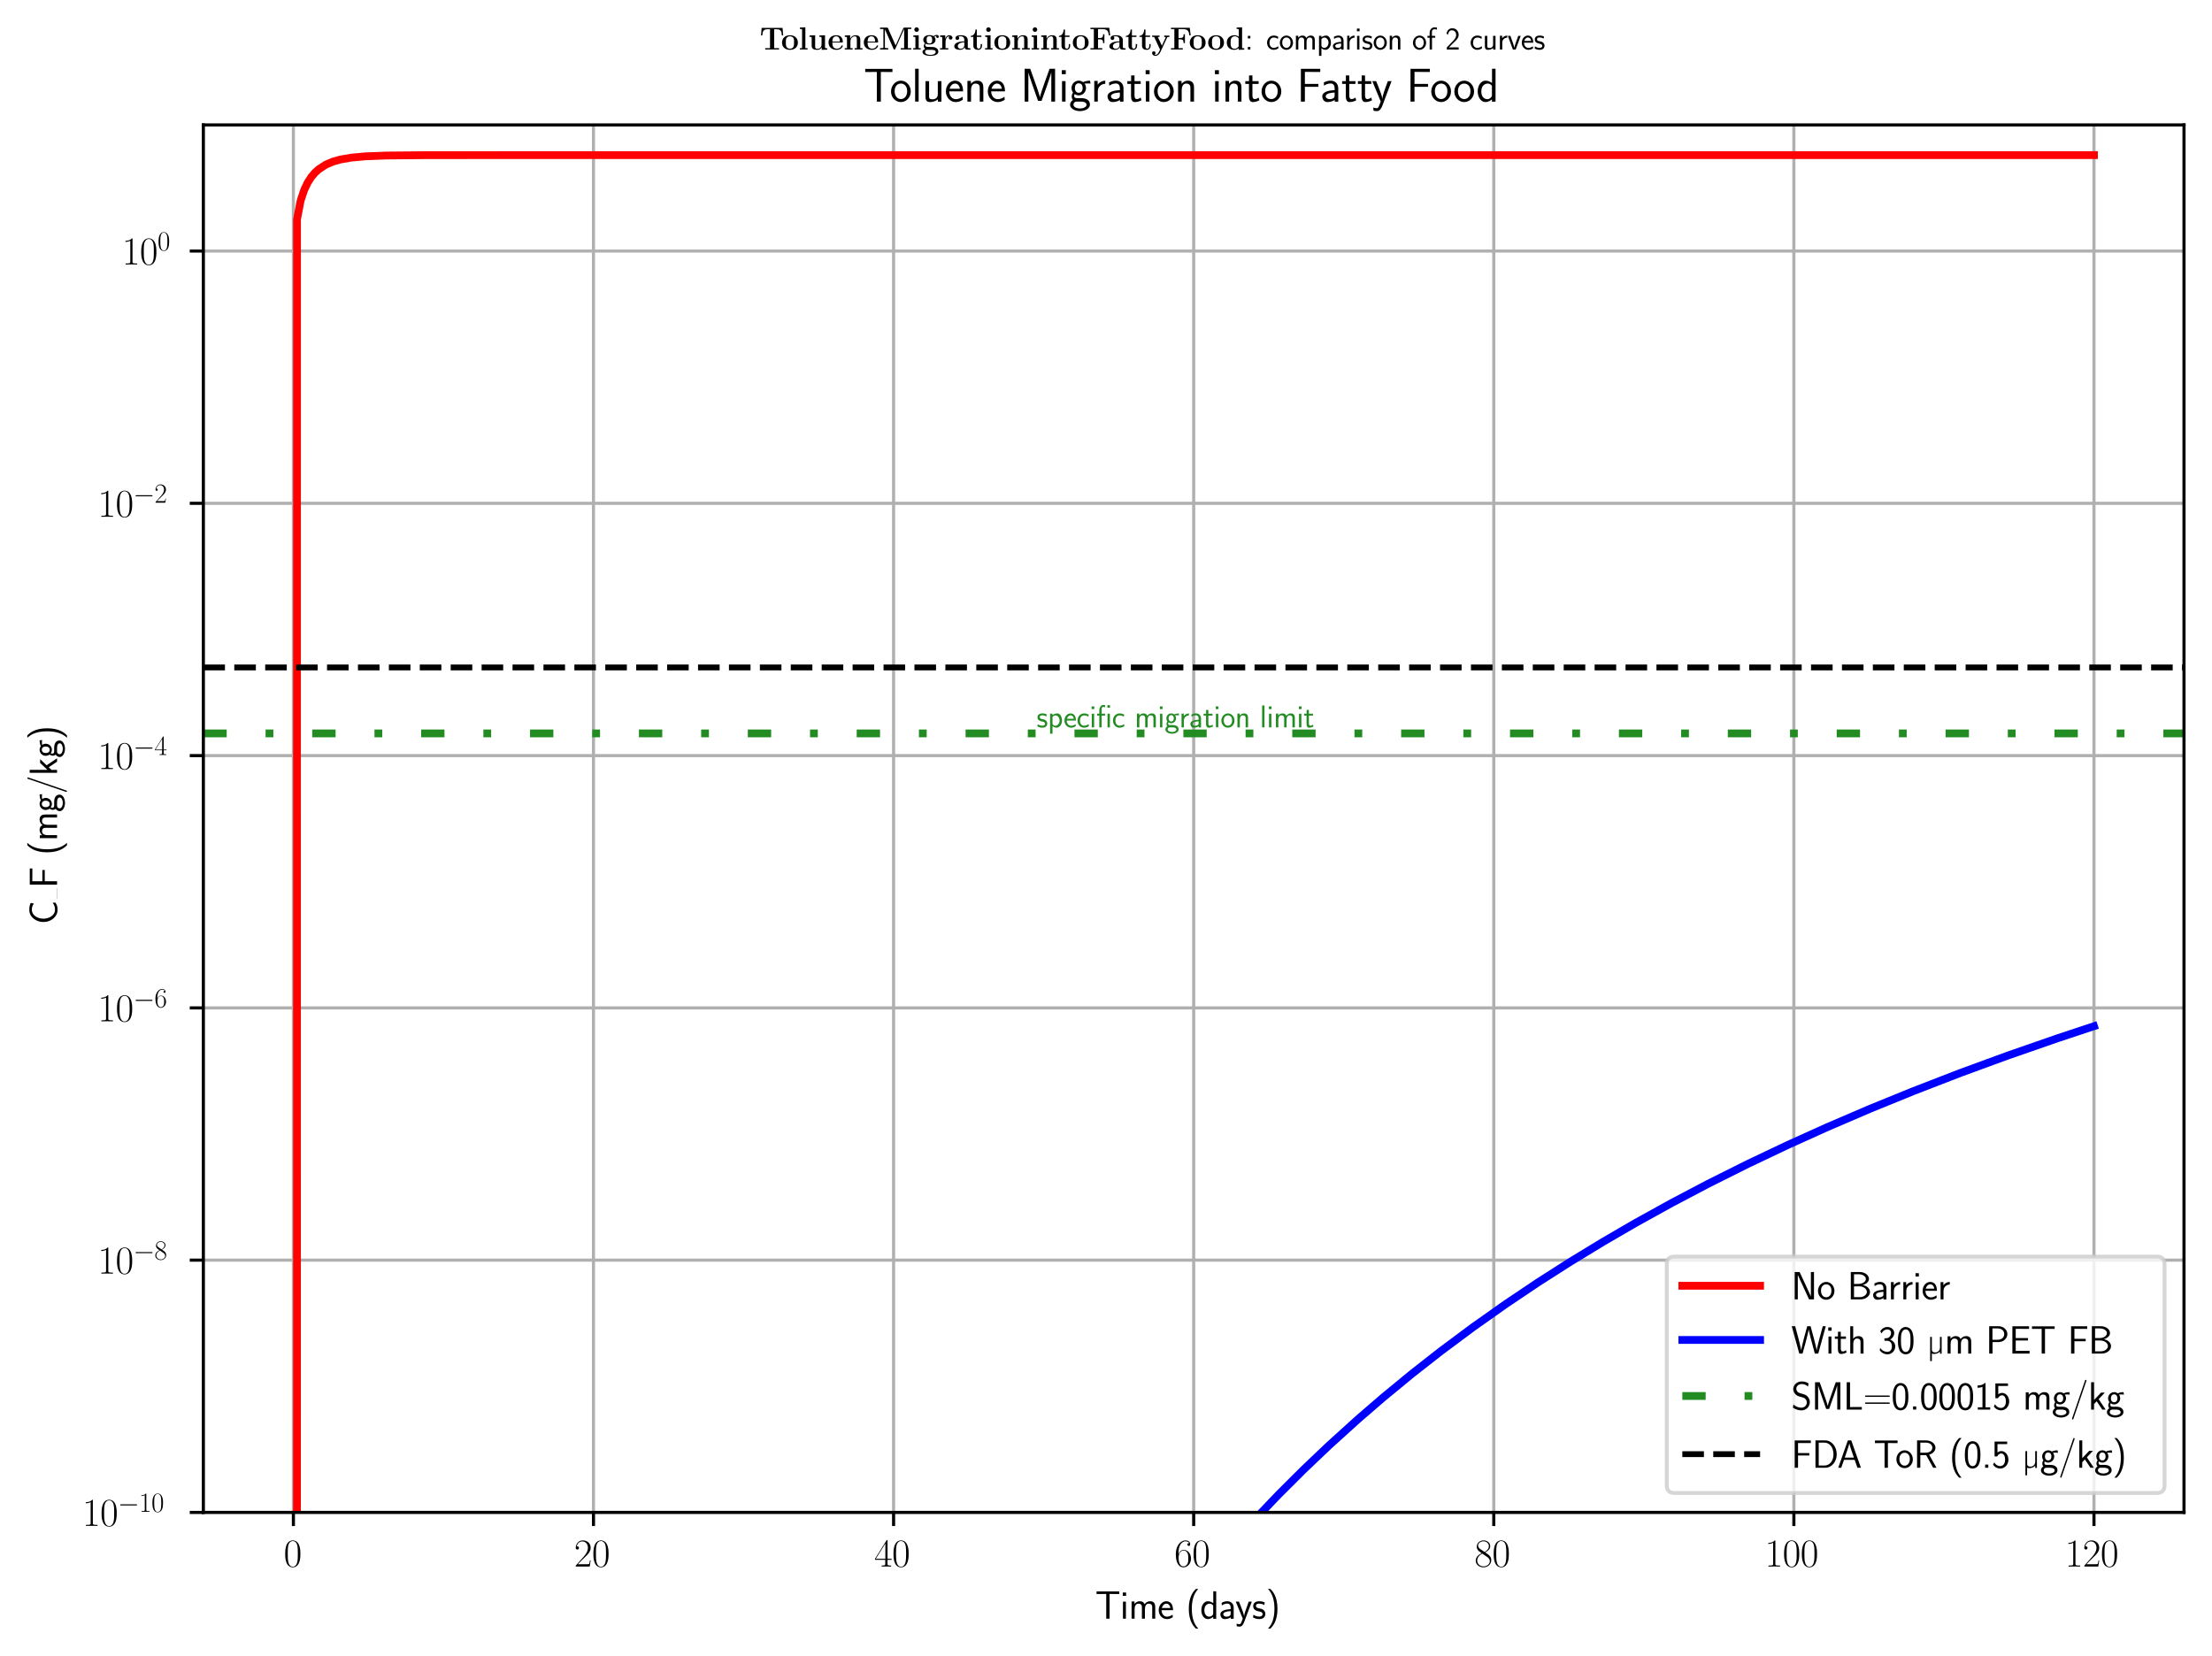 <?xml version="1.0" encoding="utf-8" standalone="no"?>
<!DOCTYPE svg PUBLIC "-//W3C//DTD SVG 1.1//EN"
  "http://www.w3.org/Graphics/SVG/1.1/DTD/svg11.dtd">
<svg xmlns:xlink="http://www.w3.org/1999/xlink" width="568.8pt" height="426.011pt" viewBox="0 0 568.8 426.011" xmlns="http://www.w3.org/2000/svg" version="1.1">
 <defs>
  <style type="text/css">*{stroke-linejoin: round; stroke-linecap: butt}</style>
 </defs>
 <g id="figure_1">
  <g id="patch_1">
   <path d="M 0 426.011 
L 568.8 426.011 
L 568.8 0 
L 0 0 
z
" style="fill: #ffffff"/>
  </g>
  <g id="axes_1">
   <g id="patch_2">
    <path d="M 52.294 388.993 
L 561.6 388.993 
L 561.6 32.128 
L 52.294 32.128 
z
" style="fill: #ffffff"/>
   </g>
   <g id="matplotlib.axis_1">
    <g id="xtick_1">
     <g id="line2d_1">
      <path d="M 75.445 388.993 
L 75.445 32.128 
" clip-path="url(#p7c0ec680d5)" style="fill: none; stroke: #b0b0b0; stroke-width: 0.8; stroke-linecap: square"/>
     </g>
     <g id="line2d_2">
      <defs>
       <path id="m02963887b5" d="M 0 0 
L 0 3.5 
" style="stroke: #000000; stroke-width: 0.8"/>
      </defs>
      <g>
       <use xlink:href="#m02963887b5" x="75.445" y="388.993" style="stroke: #000000; stroke-width: 0.8"/>
      </g>
     </g>
     <g id="text_1">
      <!-- $\mathdefault{0}$ -->
      <g transform="translate(72.954 402.911) scale(0.1 -0.1)">
       <defs>
        <path id="CMR17-30" d="M 2688 2038 
C 2688 2430 2682 3099 2413 3613 
C 2176 4063 1798 4224 1466 4224 
C 1158 4224 768 4082 525 3620 
C 269 3137 243 2539 243 2038 
C 243 1671 250 1112 448 623 
C 723 -39 1216 -128 1466 -128 
C 1760 -128 2208 -7 2470 604 
C 2662 1048 2688 1568 2688 2038 
z
M 1466 -26 
C 1056 -26 813 328 723 816 
C 653 1196 653 1749 653 2109 
C 653 2604 653 3015 736 3407 
C 858 3954 1216 4121 1466 4121 
C 1728 4121 2067 3947 2189 3420 
C 2272 3054 2278 2623 2278 2109 
C 2278 1691 2278 1176 2202 797 
C 2067 96 1690 -26 1466 -26 
z
" transform="scale(0.016)"/>
       </defs>
       <use xlink:href="#CMR17-30" transform="scale(0.996)"/>
      </g>
     </g>
    </g>
    <g id="xtick_2">
     <g id="line2d_3">
      <path d="M 152.612 388.993 
L 152.612 32.128 
" clip-path="url(#p7c0ec680d5)" style="fill: none; stroke: #b0b0b0; stroke-width: 0.8; stroke-linecap: square"/>
     </g>
     <g id="line2d_4">
      <g>
       <use xlink:href="#m02963887b5" x="152.612" y="388.993" style="stroke: #000000; stroke-width: 0.8"/>
      </g>
     </g>
     <g id="text_2">
      <!-- $\mathdefault{20}$ -->
      <g transform="translate(147.631 402.911) scale(0.1 -0.1)">
       <defs>
        <path id="CMR17-32" d="M 2669 990 
L 2554 990 
C 2490 537 2438 460 2413 422 
C 2381 371 1920 371 1830 371 
L 602 371 
C 832 620 1280 1073 1824 1596 
C 2214 1966 2669 2400 2669 3033 
C 2669 3788 2067 4224 1395 4224 
C 691 4224 262 3603 262 3027 
C 262 2777 448 2745 525 2745 
C 589 2745 781 2783 781 3007 
C 781 3206 614 3264 525 3264 
C 486 3264 448 3257 422 3244 
C 544 3788 915 4057 1306 4057 
C 1862 4057 2227 3616 2227 3033 
C 2227 2477 1901 1998 1536 1583 
L 262 147 
L 262 0 
L 2515 0 
L 2669 990 
z
" transform="scale(0.016)"/>
       </defs>
       <use xlink:href="#CMR17-32" transform="scale(0.996)"/>
       <use xlink:href="#CMR17-30" transform="translate(45.69 0) scale(0.996)"/>
      </g>
     </g>
    </g>
    <g id="xtick_3">
     <g id="line2d_5">
      <path d="M 229.78 388.993 
L 229.78 32.128 
" clip-path="url(#p7c0ec680d5)" style="fill: none; stroke: #b0b0b0; stroke-width: 0.8; stroke-linecap: square"/>
     </g>
     <g id="line2d_6">
      <g>
       <use xlink:href="#m02963887b5" x="229.78" y="388.993" style="stroke: #000000; stroke-width: 0.8"/>
      </g>
     </g>
     <g id="text_3">
      <!-- $\mathdefault{40}$ -->
      <g transform="translate(224.798 402.911) scale(0.1 -0.1)">
       <defs>
        <path id="CMR17-34" d="M 2150 4147 
C 2150 4281 2144 4288 2029 4288 
L 128 1254 
L 128 1088 
L 1779 1088 
L 1779 460 
C 1779 230 1766 166 1318 166 
L 1197 166 
L 1197 0 
C 1402 12 1747 12 1965 12 
C 2182 12 2528 12 2733 0 
L 2733 166 
L 2611 166 
C 2163 166 2150 230 2150 460 
L 2150 1088 
L 2803 1088 
L 2803 1254 
L 2150 1254 
L 2150 4147 
z
M 1798 3723 
L 1798 1254 
L 256 1254 
L 1798 3723 
z
" transform="scale(0.016)"/>
       </defs>
       <use xlink:href="#CMR17-34" transform="scale(0.996)"/>
       <use xlink:href="#CMR17-30" transform="translate(45.69 0) scale(0.996)"/>
      </g>
     </g>
    </g>
    <g id="xtick_4">
     <g id="line2d_7">
      <path d="M 306.947 388.993 
L 306.947 32.128 
" clip-path="url(#p7c0ec680d5)" style="fill: none; stroke: #b0b0b0; stroke-width: 0.8; stroke-linecap: square"/>
     </g>
     <g id="line2d_8">
      <g>
       <use xlink:href="#m02963887b5" x="306.947" y="388.993" style="stroke: #000000; stroke-width: 0.8"/>
      </g>
     </g>
     <g id="text_4">
      <!-- $\mathdefault{60}$ -->
      <g transform="translate(301.966 402.911) scale(0.1 -0.1)">
       <defs>
        <path id="CMR17-36" d="M 678 2198 
C 678 3712 1395 4076 1811 4076 
C 1946 4076 2272 4049 2400 3782 
C 2298 3782 2106 3782 2106 3558 
C 2106 3385 2246 3328 2336 3328 
C 2394 3328 2566 3353 2566 3571 
C 2566 3987 2246 4224 1805 4224 
C 1043 4224 243 3411 243 2011 
C 243 257 966 -128 1478 -128 
C 2099 -128 2688 431 2688 1295 
C 2688 2101 2170 2688 1517 2688 
C 1126 2688 838 2430 678 1979 
L 678 2198 
z
M 1478 25 
C 691 25 691 1212 691 1450 
C 691 1914 909 2585 1504 2585 
C 1613 2585 1926 2585 2138 2140 
C 2253 1889 2253 1624 2253 1302 
C 2253 954 2253 696 2118 438 
C 1978 173 1773 25 1478 25 
z
" transform="scale(0.016)"/>
       </defs>
       <use xlink:href="#CMR17-36" transform="scale(0.996)"/>
       <use xlink:href="#CMR17-30" transform="translate(45.69 0) scale(0.996)"/>
      </g>
     </g>
    </g>
    <g id="xtick_5">
     <g id="line2d_9">
      <path d="M 384.115 388.993 
L 384.115 32.128 
" clip-path="url(#p7c0ec680d5)" style="fill: none; stroke: #b0b0b0; stroke-width: 0.8; stroke-linecap: square"/>
     </g>
     <g id="line2d_10">
      <g>
       <use xlink:href="#m02963887b5" x="384.115" y="388.993" style="stroke: #000000; stroke-width: 0.8"/>
      </g>
     </g>
     <g id="text_5">
      <!-- $\mathdefault{80}$ -->
      <g transform="translate(379.133 402.911) scale(0.1 -0.1)">
       <defs>
        <path id="CMR17-38" d="M 1741 2289 
C 2144 2494 2554 2803 2554 3298 
C 2554 3884 1990 4224 1472 4224 
C 890 4224 378 3800 378 3215 
C 378 3054 416 2777 666 2533 
C 730 2469 998 2276 1171 2154 
C 883 2006 211 1652 211 945 
C 211 282 838 -128 1459 -128 
C 2144 -128 2720 366 2720 1022 
C 2720 1607 2330 1877 2074 2051 
L 1741 2289 
z
M 902 2855 
C 851 2887 595 3086 595 3388 
C 595 3781 998 4076 1459 4076 
C 1965 4076 2336 3716 2336 3298 
C 2336 2700 1670 2359 1638 2359 
C 1632 2359 1626 2359 1574 2398 
L 902 2855 
z
M 2080 1536 
C 2176 1466 2483 1253 2483 861 
C 2483 385 2010 25 1472 25 
C 890 25 448 443 448 951 
C 448 1459 838 1884 1280 2083 
L 2080 1536 
z
" transform="scale(0.016)"/>
       </defs>
       <use xlink:href="#CMR17-38" transform="scale(0.996)"/>
       <use xlink:href="#CMR17-30" transform="translate(45.69 0) scale(0.996)"/>
      </g>
     </g>
    </g>
    <g id="xtick_6">
     <g id="line2d_11">
      <path d="M 461.282 388.993 
L 461.282 32.128 
" clip-path="url(#p7c0ec680d5)" style="fill: none; stroke: #b0b0b0; stroke-width: 0.8; stroke-linecap: square"/>
     </g>
     <g id="line2d_12">
      <g>
       <use xlink:href="#m02963887b5" x="461.282" y="388.993" style="stroke: #000000; stroke-width: 0.8"/>
      </g>
     </g>
     <g id="text_6">
      <!-- $\mathdefault{100}$ -->
      <g transform="translate(453.81 402.911) scale(0.1 -0.1)">
       <defs>
        <path id="CMR17-31" d="M 1702 4083 
C 1702 4217 1696 4224 1606 4224 
C 1357 3927 979 3833 621 3820 
C 602 3820 570 3820 563 3808 
C 557 3795 557 3782 557 3648 
C 755 3648 1088 3686 1344 3839 
L 1344 467 
C 1344 243 1331 166 781 166 
L 589 166 
L 589 0 
C 896 6 1216 12 1523 12 
C 1830 12 2150 6 2458 0 
L 2458 166 
L 2266 166 
C 1715 166 1702 236 1702 467 
L 1702 4083 
z
" transform="scale(0.016)"/>
       </defs>
       <use xlink:href="#CMR17-31" transform="scale(0.996)"/>
       <use xlink:href="#CMR17-30" transform="translate(45.69 0) scale(0.996)"/>
       <use xlink:href="#CMR17-30" transform="translate(91.381 0) scale(0.996)"/>
      </g>
     </g>
    </g>
    <g id="xtick_7">
     <g id="line2d_13">
      <path d="M 538.45 388.993 
L 538.45 32.128 
" clip-path="url(#p7c0ec680d5)" style="fill: none; stroke: #b0b0b0; stroke-width: 0.8; stroke-linecap: square"/>
     </g>
     <g id="line2d_14">
      <g>
       <use xlink:href="#m02963887b5" x="538.45" y="388.993" style="stroke: #000000; stroke-width: 0.8"/>
      </g>
     </g>
     <g id="text_7">
      <!-- $\mathdefault{120}$ -->
      <g transform="translate(530.978 402.911) scale(0.1 -0.1)">
       <use xlink:href="#CMR17-31" transform="scale(0.996)"/>
       <use xlink:href="#CMR17-32" transform="translate(45.69 0) scale(0.996)"/>
       <use xlink:href="#CMR17-30" transform="translate(91.381 0) scale(0.996)"/>
      </g>
     </g>
    </g>
    <g id="text_8">
     <!-- Time (days) -->
     <g transform="translate(281.625 416.321) scale(0.1 -0.1)">
      <defs>
       <path id="CMSS17-54" d="M 2317 3987 
L 2848 3987 
C 2925 3987 3002 3980 3078 3980 
L 3878 3980 
L 3878 4396 
L 218 4396 
L 218 3980 
L 1018 3980 
C 1094 3980 1171 3987 1248 3987 
L 1779 3987 
L 1779 0 
L 2317 0 
L 2317 3987 
z
" transform="scale(0.016)"/>
       <path id="CMSS17-69" d="M 979 4224 
L 442 4224 
L 442 3686 
L 979 3686 
L 979 4224 
z
M 947 2752 
L 474 2752 
L 474 0 
L 947 0 
L 947 2752 
z
" transform="scale(0.016)"/>
       <path id="CMSS17-6d" d="M 4288 1878 
C 4288 2309 4179 2816 3462 2816 
C 2982 2816 2694 2515 2566 2328 
C 2451 2668 2182 2816 1798 2816 
C 1363 2816 1088 2566 941 2386 
L 941 2783 
L 474 2783 
L 474 0 
L 960 0 
L 960 1556 
C 960 1936 1101 2425 1555 2425 
C 2138 2425 2138 2013 2138 1826 
L 2138 0 
L 2624 0 
L 2624 1556 
C 2624 1936 2765 2425 3219 2425 
C 3802 2425 3802 2013 3802 1826 
L 3802 0 
L 4288 0 
L 4288 1878 
z
" transform="scale(0.016)"/>
       <path id="CMSS17-65" d="M 2502 1375 
C 2502 1587 2490 2001 2285 2347 
C 2061 2713 1696 2816 1421 2816 
C 755 2816 192 2184 192 1363 
C 192 579 774 -64 1510 -64 
C 1798 -64 2150 19 2470 249 
C 2470 275 2458 414 2451 421 
C 2451 433 2432 629 2432 655 
C 2125 408 1773 326 1517 326 
C 1107 326 666 667 646 1375 
L 2502 1375 
z
M 698 1728 
C 781 2086 1062 2425 1421 2425 
C 1517 2425 1965 2412 2080 1728 
L 698 1728 
z
" transform="scale(0.016)"/>
       <path id="CMSS17-28" d="M 1613 4800 
C 1267 4447 474 3627 474 1603 
C 474 -428 1267 -1242 1613 -1600 
L 2003 -1600 
C 1216 -781 960 366 960 1596 
C 960 2820 1203 3973 2003 4800 
L 1613 4800 
z
" transform="scale(0.016)"/>
       <path id="CMSS17-64" d="M 2611 4416 
L 2138 4416 
L 2138 2495 
C 1939 2662 1613 2816 1254 2816 
C 672 2816 211 2179 211 1375 
C 211 572 666 -64 1235 -64 
C 1677 -64 1971 172 2125 307 
L 2125 -13 
L 2611 -13 
L 2611 4416 
z
M 2125 851 
C 2125 760 2125 663 1926 488 
C 1798 378 1645 326 1498 326 
C 1152 326 698 585 698 1369 
C 698 2185 1210 2425 1562 2425 
C 1798 2425 1990 2308 2125 2114 
L 2125 851 
z
" transform="scale(0.016)"/>
       <path id="CMSS17-61" d="M 2406 1789 
C 2406 2399 1978 2816 1402 2816 
C 1120 2816 813 2764 461 2559 
L 499 2133 
C 659 2250 934 2438 1395 2438 
C 1722 2438 1920 2185 1920 1782 
L 1920 1536 
C 896 1504 256 1209 256 711 
C 256 452 416 -64 947 -64 
C 1043 -64 1562 -52 1933 224 
L 1933 -13 
L 2406 -13 
L 2406 1789 
z
M 1920 824 
C 1920 711 1920 559 1728 446 
C 1562 339 1350 326 1261 326 
C 941 326 723 503 723 723 
C 723 1165 1722 1209 1920 1216 
L 1920 824 
z
" transform="scale(0.016)"/>
       <path id="CMSS17-79" d="M 2675 2752 
L 2176 2752 
C 1632 1293 1446 701 1434 383 
L 1427 383 
C 1408 695 1126 1459 902 2006 
L 602 2752 
L 83 2752 
L 1216 14 
C 1146 -177 1043 -464 1011 -527 
C 870 -884 774 -884 672 -884 
C 646 -884 442 -877 211 -807 
L 250 -1229 
C 410 -1261 570 -1280 685 -1280 
C 845 -1280 1165 -1280 1459 -495 
L 2675 2752 
z
" transform="scale(0.016)"/>
       <path id="CMSS17-73" d="M 2061 2623 
C 1683 2803 1389 2816 1197 2816 
C 742 2816 198 2655 198 2009 
C 198 1363 902 1222 1094 1183 
C 1389 1126 1715 1062 1715 742 
C 1715 339 1254 339 1171 339 
C 915 339 563 409 243 639 
L 166 211 
C 531 0 883 -64 1178 -64 
C 1965 -64 2163 416 2163 780 
C 2163 1094 1984 1305 1862 1401 
C 1651 1567 1574 1587 1050 1695 
C 960 1708 646 1779 646 2067 
C 646 2431 1050 2431 1139 2431 
C 1555 2431 1811 2303 1984 2207 
L 2061 2623 
z
" transform="scale(0.016)"/>
       <path id="CMSS17-29" d="M 723 -1600 
C 1069 -1248 1862 -428 1862 1596 
C 1862 3627 1069 4440 723 4800 
L 333 4800 
C 1120 3979 1376 2833 1376 1603 
C 1376 379 1133 -774 333 -1600 
L 723 -1600 
z
" transform="scale(0.016)"/>
      </defs>
      <use xlink:href="#CMSS17-54" transform="scale(0.996)"/>
      <use xlink:href="#CMSS17-69" transform="translate(63.819 0) scale(0.996)"/>
      <use xlink:href="#CMSS17-6d" transform="translate(86 0) scale(0.996)"/>
      <use xlink:href="#CMSS17-65" transform="translate(160.229 0) scale(0.996)"/>
      <use xlink:href="#CMSS17-28" transform="translate(233.097 0) scale(0.996)"/>
      <use xlink:href="#CMSS17-64" transform="translate(269.531 0) scale(0.996)"/>
      <use xlink:href="#CMSS17-61" transform="translate(317.736 0) scale(0.996)"/>
      <use xlink:href="#CMSS17-79" transform="translate(360.056 0) scale(0.996)"/>
      <use xlink:href="#CMSS17-73" transform="translate(403.056 0) scale(0.996)"/>
      <use xlink:href="#CMSS17-29" transform="translate(438.969 0) scale(0.996)"/>
     </g>
    </g>
   </g>
   <g id="matplotlib.axis_2">
    <g id="ytick_1">
     <g id="line2d_15">
      <path d="M 52.294 388.993 
L 561.6 388.993 
" clip-path="url(#p7c0ec680d5)" style="fill: none; stroke: #b0b0b0; stroke-width: 0.8; stroke-linecap: square"/>
     </g>
     <g id="line2d_16">
      <defs>
       <path id="m3790fe0b14" d="M 0 0 
L -3.5 0 
" style="stroke: #000000; stroke-width: 0.8"/>
      </defs>
      <g>
       <use xlink:href="#m3790fe0b14" x="52.294" y="388.993" style="stroke: #000000; stroke-width: 0.8"/>
      </g>
     </g>
     <g id="text_9">
      <!-- $\mathdefault{10^{-10}}$ -->
      <g transform="translate(21.163 392.452) scale(0.1 -0.1)">
       <defs>
        <path id="CMSY10-0" d="M 4218 1472 
C 4326 1472 4442 1472 4442 1600 
C 4442 1728 4326 1728 4218 1728 
L 755 1728 
C 646 1728 531 1728 531 1600 
C 531 1472 646 1472 755 1472 
L 4218 1472 
z
" transform="scale(0.016)"/>
       </defs>
       <use xlink:href="#CMR17-31" transform="scale(0.996)"/>
       <use xlink:href="#CMR17-30" transform="translate(45.69 0) scale(0.996)"/>
       <use xlink:href="#CMSY10-0" transform="translate(91.381 36.154) scale(0.697)"/>
       <use xlink:href="#CMR17-31" transform="translate(145.622 36.154) scale(0.697)"/>
       <use xlink:href="#CMR17-30" transform="translate(177.605 36.154) scale(0.697)"/>
      </g>
     </g>
    </g>
    <g id="ytick_2">
     <g id="line2d_17">
      <path d="M 52.294 324.108 
L 561.6 324.108 
" clip-path="url(#p7c0ec680d5)" style="fill: none; stroke: #b0b0b0; stroke-width: 0.8; stroke-linecap: square"/>
     </g>
     <g id="line2d_18">
      <g>
       <use xlink:href="#m3790fe0b14" x="52.294" y="324.108" style="stroke: #000000; stroke-width: 0.8"/>
      </g>
     </g>
     <g id="text_10">
      <!-- $\mathdefault{10^{-8}}$ -->
      <g transform="translate(25.134 327.568) scale(0.1 -0.1)">
       <use xlink:href="#CMR17-31" transform="scale(0.996)"/>
       <use xlink:href="#CMR17-30" transform="translate(45.69 0) scale(0.996)"/>
       <use xlink:href="#CMSY10-0" transform="translate(91.381 36.154) scale(0.697)"/>
       <use xlink:href="#CMR17-38" transform="translate(145.622 36.154) scale(0.697)"/>
      </g>
     </g>
    </g>
    <g id="ytick_3">
     <g id="line2d_19">
      <path d="M 52.294 259.224 
L 561.6 259.224 
" clip-path="url(#p7c0ec680d5)" style="fill: none; stroke: #b0b0b0; stroke-width: 0.8; stroke-linecap: square"/>
     </g>
     <g id="line2d_20">
      <g>
       <use xlink:href="#m3790fe0b14" x="52.294" y="259.224" style="stroke: #000000; stroke-width: 0.8"/>
      </g>
     </g>
     <g id="text_11">
      <!-- $\mathdefault{10^{-6}}$ -->
      <g transform="translate(25.134 262.683) scale(0.1 -0.1)">
       <use xlink:href="#CMR17-31" transform="scale(0.996)"/>
       <use xlink:href="#CMR17-30" transform="translate(45.69 0) scale(0.996)"/>
       <use xlink:href="#CMSY10-0" transform="translate(91.381 36.154) scale(0.697)"/>
       <use xlink:href="#CMR17-36" transform="translate(145.622 36.154) scale(0.697)"/>
      </g>
     </g>
    </g>
    <g id="ytick_4">
     <g id="line2d_21">
      <path d="M 52.294 194.339 
L 561.6 194.339 
" clip-path="url(#p7c0ec680d5)" style="fill: none; stroke: #b0b0b0; stroke-width: 0.8; stroke-linecap: square"/>
     </g>
     <g id="line2d_22">
      <g>
       <use xlink:href="#m3790fe0b14" x="52.294" y="194.339" style="stroke: #000000; stroke-width: 0.8"/>
      </g>
     </g>
     <g id="text_12">
      <!-- $\mathdefault{10^{-4}}$ -->
      <g transform="translate(25.134 197.798) scale(0.1 -0.1)">
       <use xlink:href="#CMR17-31" transform="scale(0.996)"/>
       <use xlink:href="#CMR17-30" transform="translate(45.69 0) scale(0.996)"/>
       <use xlink:href="#CMSY10-0" transform="translate(91.381 36.154) scale(0.697)"/>
       <use xlink:href="#CMR17-34" transform="translate(145.622 36.154) scale(0.697)"/>
      </g>
     </g>
    </g>
    <g id="ytick_5">
     <g id="line2d_23">
      <path d="M 52.294 129.455 
L 561.6 129.455 
" clip-path="url(#p7c0ec680d5)" style="fill: none; stroke: #b0b0b0; stroke-width: 0.8; stroke-linecap: square"/>
     </g>
     <g id="line2d_24">
      <g>
       <use xlink:href="#m3790fe0b14" x="52.294" y="129.455" style="stroke: #000000; stroke-width: 0.8"/>
      </g>
     </g>
     <g id="text_13">
      <!-- $\mathdefault{10^{-2}}$ -->
      <g transform="translate(25.134 132.914) scale(0.1 -0.1)">
       <use xlink:href="#CMR17-31" transform="scale(0.996)"/>
       <use xlink:href="#CMR17-30" transform="translate(45.69 0) scale(0.996)"/>
       <use xlink:href="#CMSY10-0" transform="translate(91.381 36.154) scale(0.697)"/>
       <use xlink:href="#CMR17-32" transform="translate(145.622 36.154) scale(0.697)"/>
      </g>
     </g>
    </g>
    <g id="ytick_6">
     <g id="line2d_25">
      <path d="M 52.294 64.57 
L 561.6 64.57 
" clip-path="url(#p7c0ec680d5)" style="fill: none; stroke: #b0b0b0; stroke-width: 0.8; stroke-linecap: square"/>
     </g>
     <g id="line2d_26">
      <g>
       <use xlink:href="#m3790fe0b14" x="52.294" y="64.57" style="stroke: #000000; stroke-width: 0.8"/>
      </g>
     </g>
     <g id="text_14">
      <!-- $\mathdefault{10^{0}}$ -->
      <g transform="translate(31.361 68.029) scale(0.1 -0.1)">
       <use xlink:href="#CMR17-31" transform="scale(0.996)"/>
       <use xlink:href="#CMR17-30" transform="translate(45.69 0) scale(0.996)"/>
       <use xlink:href="#CMR17-30" transform="translate(91.381 36.154) scale(0.697)"/>
      </g>
     </g>
    </g>
    <g id="text_15">
     <!-- C_F (mg/kg) -->
     <g transform="translate(14.672 237.772) rotate(-90) scale(0.1 -0.1)">
      <defs>
       <path id="CMSS17-43" d="M 3501 705 
C 3072 416 2874 332 2355 332 
C 1459 332 934 1304 934 2191 
C 934 3137 1472 4070 2381 4070 
C 2790 4070 3059 3954 3386 3748 
L 3475 4255 
C 3168 4409 2778 4480 2387 4480 
C 1158 4480 397 3343 397 2191 
C 397 924 1299 -77 2323 -77 
C 2874 -77 3066 -32 3539 268 
L 3501 705 
z
" transform="scale(0.016)"/>
       <path id="CMSS17-46" d="M 2918 1984 
L 2918 2374 
L 1101 2374 
L 1101 3993 
L 1882 3993 
C 1958 3993 2035 3987 2112 3987 
L 3168 3987 
L 3168 4403 
L 563 4403 
L 563 0 
L 1101 0 
L 1101 1984 
L 2918 1984 
z
" transform="scale(0.016)"/>
       <path id="CMSS17-67" d="M 2848 2816 
C 2483 2809 2170 2739 1914 2617 
C 1702 2783 1485 2816 1338 2816 
C 781 2816 358 2356 358 1824 
C 358 1481 550 1222 563 1209 
C 448 1049 384 876 384 684 
C 384 460 474 300 544 211 
C 211 6 166 -308 166 -429 
C 166 -896 749 -1280 1498 -1280 
C 2253 -1280 2835 -896 2835 -423 
C 2835 460 1856 467 1587 467 
L 1069 467 
C 973 467 717 467 717 793 
C 717 921 774 1004 781 1011 
C 877 940 1075 832 1338 832 
C 1869 832 2310 1279 2310 1824 
C 2310 2128 2170 2349 2112 2425 
L 2131 2425 
C 2150 2425 2419 2444 2515 2444 
C 2720 2444 2739 2438 2918 2419 
L 2848 2816 
z
M 1338 1184 
C 1120 1184 813 1317 813 1824 
C 813 2375 1165 2463 1331 2463 
C 1549 2463 1856 2330 1856 1824 
C 1856 1272 1504 1184 1338 1184 
z
M 1581 0 
C 1734 0 2381 0 2381 -436 
C 2381 -711 1984 -928 1504 -928 
C 1018 -928 621 -717 621 -429 
C 621 -397 621 0 1062 0 
L 1581 0 
z
" transform="scale(0.016)"/>
       <path id="CMSS17-2f" d="M 2637 4575 
C 2669 4658 2669 4671 2669 4684 
C 2669 4761 2611 4800 2560 4800 
C 2483 4800 2458 4748 2432 4671 
L 365 -1376 
C 333 -1460 333 -1472 333 -1485 
C 333 -1562 390 -1600 442 -1600 
C 518 -1600 544 -1549 570 -1472 
L 2637 4575 
z
" transform="scale(0.016)"/>
       <path id="CMSS17-6b" d="M 1696 1686 
L 2688 2735 
L 2074 2735 
L 954 1552 
L 954 4416 
L 480 4416 
L 480 0 
L 947 0 
L 947 891 
L 1376 1342 
L 2278 0 
L 2822 0 
L 1696 1686 
z
" transform="scale(0.016)"/>
      </defs>
      <use xlink:href="#CMSS17-43" transform="scale(0.996)"/>
      <use xlink:href="#CMSS17-46" transform="translate(93.583 0) scale(0.996)"/>
      <use xlink:href="#CMSS17-28" transform="translate(178.102 0) scale(0.996)"/>
      <use xlink:href="#CMSS17-6d" transform="translate(214.536 0) scale(0.996)"/>
      <use xlink:href="#CMSS17-67" transform="translate(288.765 0) scale(0.996)"/>
      <use xlink:href="#CMSS17-2f" transform="translate(335.609 0) scale(0.996)"/>
      <use xlink:href="#CMSS17-6b" transform="translate(382.452 0) scale(0.996)"/>
      <use xlink:href="#CMSS17-67" transform="translate(428.055 0) scale(0.996)"/>
      <use xlink:href="#CMSS17-29" transform="translate(474.898 0) scale(0.996)"/>
      <path d="M 65.477 0 
L 93.583 0 
L 93.583 0.399 
L 65.477 0.399 
L 65.477 0 
z
"/>
     </g>
    </g>
   </g>
   <g id="line2d_27">
    <path d="M 76.362 427.011 
L 76.373 56.453 
L 77.3 51.626 
L 78.228 48.831 
L 79.156 46.904 
L 80.084 45.482 
L 81.012 44.397 
L 81.94 43.551 
L 83.795 42.343 
L 85.651 41.557 
L 87.507 41.033 
L 90.291 40.546 
L 94.002 40.206 
L 99.569 39.996 
L 109.776 39.904 
L 157.097 39.889 
L 538.45 39.889 
L 538.45 39.889 
" clip-path="url(#p7c0ec680d5)" style="fill: none; stroke: #ff0000; stroke-width: 2; stroke-linecap: square"/>
   </g>
   <g id="line2d_28">
    <path d="M 292.743 427.011 
L 298.132 419.796 
L 303.7 412.687 
L 310.195 404.801 
L 315.762 398.377 
L 322.257 391.22 
L 328.752 384.423 
L 335.247 377.945 
L 341.742 371.766 
L 349.165 365.046 
L 355.66 359.439 
L 363.083 353.328 
L 370.506 347.511 
L 378.857 341.292 
L 387.208 335.394 
L 395.558 329.787 
L 403.909 324.452 
L 412.26 319.371 
L 420.611 314.52 
L 429.889 309.388 
L 439.168 304.502 
L 449.375 299.395 
L 459.581 294.546 
L 469.788 289.934 
L 480.922 285.154 
L 492.056 280.615 
L 504.119 275.95 
L 516.181 271.526 
L 529.171 267.01 
L 538.45 263.931 
L 538.45 263.931 
" clip-path="url(#p7c0ec680d5)" style="fill: none; stroke: #0000ff; stroke-width: 2; stroke-linecap: square"/>
   </g>
   <g id="line2d_29">
    <path d="M 52.294 188.626 
L 561.6 188.626 
" clip-path="url(#p7c0ec680d5)" style="fill: none; stroke-dasharray: 6,10,2,10; stroke-dashoffset: 0; stroke: #228b22; stroke-width: 2"/>
   </g>
   <g id="line2d_30">
    <path d="M 52.294 171.663 
L 561.6 171.663 
" clip-path="url(#p7c0ec680d5)" style="fill: none; stroke-dasharray: 5.55,2.4; stroke-dashoffset: 0; stroke: #000000; stroke-width: 1.5"/>
   </g>
   <g id="patch_3">
    <path d="M 52.294 388.993 
L 52.294 32.128 
" style="fill: none; stroke: #000000; stroke-width: 0.8; stroke-linejoin: miter; stroke-linecap: square"/>
   </g>
   <g id="patch_4">
    <path d="M 561.6 388.993 
L 561.6 32.128 
" style="fill: none; stroke: #000000; stroke-width: 0.8; stroke-linejoin: miter; stroke-linecap: square"/>
   </g>
   <g id="patch_5">
    <path d="M 52.294 388.993 
L 561.6 388.993 
" style="fill: none; stroke: #000000; stroke-width: 0.8; stroke-linejoin: miter; stroke-linecap: square"/>
   </g>
   <g id="patch_6">
    <path d="M 52.294 32.128 
L 561.6 32.128 
" style="fill: none; stroke: #000000; stroke-width: 0.8; stroke-linejoin: miter; stroke-linecap: square"/>
   </g>
   <g id="text_16">
    <!-- specific migration limit -->
    <g style="fill: #228b22" transform="translate(266.538 187.077) scale(0.08 -0.08)">
     <defs>
      <path id="CMSS17-70" d="M 966 275 
C 1178 70 1466 -64 1773 -64 
C 2368 -64 2880 553 2880 1382 
C 2880 2147 2496 2816 1946 2816 
C 1626 2816 1242 2700 954 2470 
L 954 2764 
L 480 2764 
L 480 -1280 
L 966 -1280 
L 966 275 
z
M 966 2088 
C 1018 2166 1235 2412 1587 2412 
C 2035 2412 2394 1946 2394 1382 
C 2394 741 1958 326 1530 326 
C 1402 326 1267 358 1139 468 
C 966 624 966 721 966 812 
L 966 2088 
z
" transform="scale(0.016)"/>
      <path id="CMSS17-63" d="M 2464 2540 
C 2464 2585 2170 2713 2093 2739 
C 1882 2816 1613 2816 1542 2816 
C 710 2816 211 2092 211 1363 
C 211 595 768 -64 1517 -64 
C 1946 -64 2253 76 2502 243 
L 2464 665 
C 2189 454 1869 339 1523 339 
C 1024 339 698 774 698 1369 
C 698 1830 909 2412 1549 2412 
C 1901 2412 2099 2342 2394 2143 
L 2464 2540 
z
" transform="scale(0.016)"/>
      <path id="CMSS17-c" d="M 2752 4480 
L 2240 4480 
L 2240 3967 
L 2752 3967 
L 2752 4480 
z
M 2733 2752 
L 2259 2752 
L 2259 0 
L 2733 0 
L 2733 2752 
z
M 1075 2380 
L 1773 2380 
L 1773 2752 
L 1062 2752 
L 1062 3613 
C 1062 3961 1216 4134 1421 4134 
C 1542 4134 1664 4102 1773 4044 
L 1773 4473 
C 1722 4486 1574 4524 1421 4524 
C 941 4524 602 4038 602 3402 
L 602 2752 
L 160 2752 
L 160 2380 
L 602 2380 
L 602 0 
L 1075 0 
L 1075 2380 
z
" transform="scale(0.016)"/>
      <path id="CMSS17-72" d="M 954 1369 
C 954 1974 1395 2379 1958 2392 
L 1958 2816 
C 1549 2809 1165 2604 934 2270 
L 934 2783 
L 480 2783 
L 480 0 
L 954 0 
L 954 1369 
z
" transform="scale(0.016)"/>
      <path id="CMSS17-74" d="M 1069 2380 
L 1901 2380 
L 1901 2752 
L 1069 2752 
L 1069 3520 
L 614 3520 
L 614 2752 
L 109 2752 
L 109 2380 
L 602 2380 
L 602 751 
C 602 384 685 -64 1107 -64 
C 1427 -64 1722 25 2003 172 
L 1901 551 
C 1747 416 1562 339 1363 339 
C 1082 339 1069 699 1069 860 
L 1069 2380 
z
" transform="scale(0.016)"/>
      <path id="CMSS17-6f" d="M 2829 1356 
C 2829 2175 2221 2816 1504 2816 
C 768 2816 173 2156 173 1356 
C 173 544 787 -64 1498 -64 
C 2227 -64 2829 563 2829 1356 
z
M 1504 339 
C 1050 339 659 710 659 1407 
C 659 2150 1114 2425 1498 2425 
C 1914 2425 2342 2124 2342 1407 
C 2342 684 1926 339 1504 339 
z
" transform="scale(0.016)"/>
      <path id="CMSS17-6e" d="M 2618 1878 
C 2618 2283 2522 2816 1798 2816 
C 1389 2816 1120 2604 941 2386 
L 941 2783 
L 474 2783 
L 474 0 
L 960 0 
L 960 1556 
C 960 1962 1114 2425 1549 2425 
C 2112 2425 2131 2045 2131 1826 
L 2131 0 
L 2618 0 
L 2618 1878 
z
" transform="scale(0.016)"/>
      <path id="CMSS17-6c" d="M 947 4416 
L 474 4416 
L 474 0 
L 947 0 
L 947 4416 
z
" transform="scale(0.016)"/>
     </defs>
     <use xlink:href="#CMSS17-73" transform="scale(0.996)"/>
     <use xlink:href="#CMSS17-70" transform="translate(35.914 0) scale(0.996)"/>
     <use xlink:href="#CMSS17-65" transform="translate(86.721 0) scale(0.996)"/>
     <use xlink:href="#CMSS17-63" transform="translate(128.36 0) scale(0.996)"/>
     <use xlink:href="#CMSS17-69" transform="translate(169.999 0) scale(0.996)"/>
     <use xlink:href="#CMSS17-c" transform="translate(192.179 0) scale(0.996)"/>
     <use xlink:href="#CMSS17-63" transform="translate(242.306 0) scale(0.996)"/>
     <use xlink:href="#CMSS17-6d" transform="translate(315.174 0) scale(0.996)"/>
     <use xlink:href="#CMSS17-69" transform="translate(389.403 0) scale(0.996)"/>
     <use xlink:href="#CMSS17-67" transform="translate(411.584 0) scale(0.996)"/>
     <use xlink:href="#CMSS17-72" transform="translate(458.428 0) scale(0.996)"/>
     <use xlink:href="#CMSS17-61" transform="translate(490.337 0) scale(0.996)"/>
     <use xlink:href="#CMSS17-74" transform="translate(535.259 0) scale(0.996)"/>
     <use xlink:href="#CMSS17-69" transform="translate(569.091 0) scale(0.996)"/>
     <use xlink:href="#CMSS17-6f" transform="translate(591.272 0) scale(0.996)"/>
     <use xlink:href="#CMSS17-6e" transform="translate(638.115 0) scale(0.996)"/>
     <use xlink:href="#CMSS17-6c" transform="translate(717.549 0) scale(0.996)"/>
     <use xlink:href="#CMSS17-69" transform="translate(739.73 0) scale(0.996)"/>
     <use xlink:href="#CMSS17-6d" transform="translate(761.911 0) scale(0.996)"/>
     <use xlink:href="#CMSS17-69" transform="translate(836.14 0) scale(0.996)"/>
     <use xlink:href="#CMSS17-74" transform="translate(858.321 0) scale(0.996)"/>
    </g>
   </g>
   <g id="text_17">
    <!-- $\bf{Toluene Migration into Fatty Food}$: comparison of 2 curves -->
    <g transform="translate(195.353 12.735) scale(0.08 -0.08)">
     <defs>
      <path id="CMBX12-54" d="M 4608 4358 
L 390 4358 
L 262 2833 
L 531 2833 
C 589 3535 640 4083 1562 4083 
L 2080 4083 
L 2080 275 
L 1114 275 
L 1114 0 
C 1626 12 2285 12 2502 12 
C 2893 12 3379 12 3891 0 
L 3891 275 
L 2925 275 
L 2925 4083 
L 3437 4083 
C 4358 4083 4410 3542 4467 2833 
L 4736 2833 
L 4608 4358 
z
" transform="scale(0.016)"/>
      <path id="CMBX12-6f" d="M 3392 1379 
C 3392 2245 2803 2880 1798 2880 
C 755 2880 198 2213 198 1379 
C 198 538 787 -64 1792 -64 
C 2835 -64 3392 570 3392 1379 
z
M 1798 166 
C 966 166 966 917 966 1443 
C 966 1744 966 2065 1088 2296 
C 1229 2553 1517 2668 1792 2668 
C 2157 2668 2387 2495 2496 2315 
C 2624 2084 2624 1751 2624 1443 
C 2624 910 2624 166 1798 166 
z
" transform="scale(0.016)"/>
      <path id="CMBX12-6c" d="M 1389 4480 
L 282 4428 
L 282 4153 
C 678 4153 723 4153 723 3901 
L 723 275 
L 282 275 
L 282 0 
C 429 12 883 12 1056 12 
C 1229 12 1683 12 1830 0 
L 1830 275 
L 1389 275 
L 1389 4480 
z
" transform="scale(0.016)"/>
      <path id="CMBX12-75" d="M 2259 2828 
L 2259 2553 
C 2656 2553 2701 2553 2701 2301 
L 2701 1033 
C 2701 541 2413 147 1914 147 
C 1434 147 1408 308 1408 664 
L 1408 2880 
L 269 2828 
L 269 2553 
C 666 2553 710 2553 710 2301 
L 710 768 
C 710 121 1139 -64 1824 -64 
C 1978 -64 2451 -64 2726 457 
L 2733 457 
L 2733 -64 
L 3840 -26 
L 3840 250 
C 3443 250 3398 250 3398 502 
L 3398 2880 
L 2259 2828 
z
" transform="scale(0.016)"/>
      <path id="CMBX12-65" d="M 2893 1408 
C 3040 1408 3078 1408 3078 1568 
C 3078 1758 3034 2232 2739 2529 
C 2470 2796 2112 2880 1741 2880 
C 742 2880 198 2232 198 1433 
C 198 523 858 -64 1824 -64 
C 2790 -64 3078 621 3078 731 
C 3078 829 2982 829 2944 829 
C 2842 829 2835 809 2797 725 
C 2630 302 2208 166 1901 166 
C 973 166 966 1043 966 1408 
L 2893 1408 
z
M 966 1593 
C 979 1852 986 2099 1120 2327 
C 1242 2529 1466 2668 1741 2668 
C 2426 2668 2483 1909 2490 1593 
L 966 1593 
z
" transform="scale(0.016)"/>
      <path id="CMBX12-6e" d="M 3398 1958 
C 3398 2566 3136 2880 2432 2880 
C 1971 2880 1574 2656 1357 2176 
L 1350 2176 
L 1350 2880 
L 269 2828 
L 269 2553 
C 666 2553 710 2553 710 2304 
L 710 275 
L 269 275 
L 269 0 
C 416 12 877 12 1056 12 
C 1235 12 1702 12 1850 0 
L 1850 275 
L 1408 275 
L 1408 1638 
C 1408 2329 1920 2668 2330 2668 
C 2566 2668 2701 2515 2701 2028 
L 2701 275 
L 2259 275 
L 2259 0 
C 2406 12 2867 12 3046 12 
C 3226 12 3693 12 3840 0 
L 3840 275 
L 3398 275 
L 3398 1958 
z
" transform="scale(0.016)"/>
      <path id="CMBX12-4d" d="M 3411 816 
L 1875 4281 
C 1818 4416 1760 4416 1626 4416 
L 262 4416 
L 262 4140 
L 941 4140 
L 941 468 
C 941 326 934 320 768 294 
C 653 281 525 275 410 275 
L 262 275 
L 262 0 
C 410 12 909 12 1088 12 
C 1267 12 1773 12 1920 0 
L 1920 275 
L 1773 275 
C 1600 275 1587 275 1434 294 
C 1248 320 1242 326 1242 468 
L 1242 4063 
L 1248 4063 
L 2989 134 
C 3021 64 3059 0 3168 0 
C 3277 0 3315 64 3347 134 
L 5120 4140 
L 5126 4140 
L 5126 275 
L 4448 275 
L 4448 0 
C 4621 12 5286 12 5504 12 
C 5722 12 6387 12 6560 0 
L 6560 275 
L 5882 275 
L 5882 4140 
L 6560 4140 
L 6560 4416 
L 5197 4416 
C 5062 4416 5005 4416 4947 4281 
L 3411 816 
z
" transform="scale(0.016)"/>
      <path id="CMBX12-69" d="M 1427 4019 
C 1427 4281 1216 4480 966 4480 
C 704 4480 506 4262 506 4019 
C 506 3775 704 3558 966 3558 
C 1216 3558 1427 3756 1427 4019 
z
M 301 2828 
L 301 2553 
C 678 2553 723 2553 723 2303 
L 723 275 
L 282 275 
L 282 0 
C 429 12 870 12 1043 12 
C 1222 12 1632 12 1786 0 
L 1786 275 
L 1389 275 
L 1389 2880 
L 301 2828 
z
" transform="scale(0.016)"/>
      <path id="CMBX12-67" d="M 832 1177 
C 1139 1011 1498 1011 1594 1011 
C 2477 1011 2829 1506 2829 1958 
C 2829 2287 2643 2519 2566 2584 
C 2752 2687 2906 2713 3014 2726 
C 2995 2694 2976 2668 2976 2584 
C 2976 2448 3066 2326 3232 2326 
C 3398 2326 3488 2448 3488 2584 
C 3488 2739 3373 2944 3104 2944 
C 2829 2944 2566 2809 2432 2694 
C 2170 2847 1920 2905 1594 2905 
C 710 2905 358 2410 358 1958 
C 358 1758 422 1493 691 1274 
C 582 1151 467 926 467 693 
C 467 416 614 179 749 76 
C 595 38 198 -109 198 -474 
C 198 -852 614 -1280 1792 -1280 
C 2854 -1280 3392 -935 3392 -455 
C 3392 108 3021 294 2861 371 
C 2554 524 2144 524 1581 524 
C 1421 524 1139 524 1107 531 
C 832 576 755 823 755 946 
C 755 998 762 1094 832 1177 
z
M 1594 1216 
C 1037 1216 1037 1661 1037 1958 
C 1037 2255 1037 2700 1594 2700 
C 2150 2700 2150 2255 2150 1958 
C 2150 1661 2150 1216 1594 1216 
z
M 1952 -64 
C 2419 -64 2867 -148 2867 -480 
C 2867 -704 2643 -1076 1798 -1076 
C 954 -1076 723 -717 723 -474 
C 723 -64 1126 -64 1222 -64 
L 1952 -64 
z
" transform="scale(0.016)"/>
      <path id="CMBX12-72" d="M 1331 1440 
C 1331 1651 1376 2668 2125 2668 
C 2035 2598 1990 2489 1990 2374 
C 1990 2112 2202 2003 2362 2003 
C 2522 2003 2733 2112 2733 2374 
C 2733 2700 2400 2880 2093 2880 
C 1587 2880 1370 2438 1280 2169 
L 1274 2169 
L 1274 2880 
L 224 2828 
L 224 2553 
C 621 2553 666 2553 666 2304 
L 666 275 
L 224 275 
L 224 0 
C 371 12 851 12 1030 12 
C 1216 12 1734 12 1888 0 
L 1888 275 
L 1331 275 
L 1331 1440 
z
" transform="scale(0.016)"/>
      <path id="CMBX12-61" d="M 2944 1894 
C 2944 2483 2477 2880 1574 2880 
C 1216 2880 461 2847 461 2310 
C 461 2041 666 1926 838 1926 
C 1030 1926 1216 2060 1216 2303 
C 1216 2425 1171 2540 1062 2611 
C 1274 2668 1427 2668 1549 2668 
C 1984 2668 2246 2425 2246 1900 
L 2246 1644 
C 1235 1644 218 1362 218 648 
C 218 64 960 -64 1402 -64 
C 1894 -64 2208 205 2336 488 
C 2336 250 2336 -26 2982 -26 
L 3309 -26 
C 3443 -26 3494 -26 3494 115 
C 3494 250 3437 250 3347 250 
C 2944 256 2944 359 2944 507 
L 2944 1894 
z
M 2246 867 
C 2246 262 1709 147 1504 147 
C 1190 147 928 359 928 655 
C 928 1240 1619 1439 2246 1472 
L 2246 867 
z
" transform="scale(0.016)"/>
      <path id="CMBX12-74" d="M 1350 2540 
L 2272 2540 
L 2272 2816 
L 1350 2816 
L 1350 4032 
L 1082 4032 
C 1075 3401 768 2771 134 2751 
L 134 2540 
L 653 2540 
L 653 761 
C 653 83 1178 -64 1638 -64 
C 2112 -64 2394 294 2394 768 
L 2394 1107 
L 2125 1107 
L 2125 774 
C 2125 352 1933 166 1734 166 
C 1350 166 1350 595 1350 742 
L 1350 2540 
z
" transform="scale(0.016)"/>
      <path id="CMBX12-46" d="M 4032 4383 
L 243 4383 
L 243 4108 
L 922 4108 
L 922 275 
L 243 275 
L 243 0 
C 429 12 1158 12 1395 12 
C 1734 12 2304 12 2618 0 
L 2618 275 
L 1766 275 
L 1766 2048 
L 2118 2048 
C 2733 2048 2784 1765 2784 1296 
L 3053 1296 
L 3053 3080 
L 2784 3080 
C 2784 2607 2733 2323 2118 2323 
L 1766 2323 
L 1766 4108 
L 2682 4108 
C 3699 4108 3859 3636 3949 2853 
L 4218 2853 
L 4032 4383 
z
" transform="scale(0.016)"/>
      <path id="CMBX12-79" d="M 3168 2400 
C 3206 2489 3232 2540 3642 2540 
L 3642 2816 
C 3424 2803 3398 2803 3136 2803 
C 2963 2803 2950 2803 2586 2816 
L 2586 2540 
C 2592 2540 2893 2540 2893 2457 
C 2893 2438 2874 2400 2867 2381 
L 2118 780 
L 1299 2540 
L 1651 2540 
L 1651 2816 
C 1498 2803 1062 2803 883 2803 
C 698 2803 320 2803 154 2816 
L 154 2540 
L 563 2540 
L 1747 -8 
C 1715 -84 1626 -269 1594 -345 
C 1459 -631 1254 -1069 806 -1069 
C 781 -1069 704 -1069 634 -1031 
C 646 -1025 838 -949 838 -707 
C 838 -497 685 -364 493 -364 
C 294 -364 141 -497 141 -713 
C 141 -1012 422 -1280 806 -1280 
C 1331 -1280 1677 -809 1805 -529 
L 3168 2400 
z
" transform="scale(0.016)"/>
      <path id="CMBX12-64" d="M 2221 4428 
L 2221 4153 
C 2618 4153 2662 4153 2662 3896 
L 2662 2571 
C 2522 2694 2240 2880 1798 2880 
C 890 2880 243 2313 243 1408 
C 243 483 877 -64 1728 -64 
C 2080 -64 2381 57 2630 270 
L 2630 -64 
L 3770 -26 
L 3770 250 
C 3373 250 3328 250 3328 502 
L 3328 4480 
L 2221 4428 
z
M 2630 625 
C 2362 231 2035 147 1805 147 
C 1011 147 1011 968 1011 1395 
C 1011 1699 1011 2022 1152 2268 
C 1350 2630 1728 2668 1875 2668 
C 2138 2668 2419 2552 2630 2268 
L 2630 625 
z
" transform="scale(0.016)"/>
      <path id="CMSS17-3a" d="M 1088 2752 
L 576 2752 
L 576 2239 
L 1088 2239 
L 1088 2752 
z
M 576 512 
L 576 0 
L 1088 0 
L 1088 512 
L 576 512 
z
" transform="scale(0.016)"/>
      <path id="CMSS17-66" d="M 1075 2380 
L 1722 2380 
L 1722 2752 
L 1062 2752 
L 1062 3563 
C 1062 4013 1408 4089 1606 4089 
C 1670 4089 1850 4089 2080 4007 
L 2080 4428 
C 1933 4460 1754 4480 1613 4480 
C 1018 4480 602 3994 602 3366 
L 602 2752 
L 160 2752 
L 160 2380 
L 602 2380 
L 602 0 
L 1075 0 
L 1075 2380 
z
" transform="scale(0.016)"/>
      <path id="CMSS17-32" d="M 1651 1353 
C 1830 1538 2099 1761 2285 1984 
C 2464 2201 2701 2507 2701 2953 
C 2701 3655 2227 4288 1421 4288 
C 787 4288 422 3891 250 3272 
L 499 2928 
C 640 3508 838 3878 1338 3878 
C 1888 3878 2195 3431 2195 2940 
C 2195 2354 1747 1901 1408 1563 
C 1030 1187 659 805 301 409 
L 301 0 
L 2701 0 
L 2701 435 
L 1613 435 
C 1536 435 1459 428 1382 428 
L 742 428 
L 742 435 
L 1651 1353 
z
" transform="scale(0.016)"/>
      <path id="CMSS17-75" d="M 2618 2752 
L 2131 2752 
L 2131 976 
C 2131 500 1786 307 1421 307 
C 998 307 960 448 960 712 
L 960 2752 
L 474 2752 
L 474 680 
C 474 179 646 -64 1088 -64 
C 1306 -64 1798 -13 2144 307 
L 2144 -13 
L 2618 -13 
L 2618 2752 
z
" transform="scale(0.016)"/>
      <path id="CMSS17-76" d="M 2675 2752 
L 2176 2752 
L 1747 1555 
C 1613 1164 1421 627 1389 352 
L 1382 352 
C 1370 467 1318 633 1286 748 
C 1248 889 1197 1056 1158 1171 
L 595 2752 
L 83 2752 
L 1094 0 
L 1664 0 
L 2675 2752 
z
" transform="scale(0.016)"/>
     </defs>
     <use xlink:href="#CMBX12-54" transform="scale(0.996)"/>
     <use xlink:href="#CMBX12-6f" transform="translate(68.608 0) scale(0.996)"/>
     <use xlink:href="#CMBX12-6c" transform="translate(124.648 0) scale(0.996)"/>
     <use xlink:href="#CMBX12-75" transform="translate(155.781 0) scale(0.996)"/>
     <use xlink:href="#CMBX12-65" transform="translate(218.048 0) scale(0.996)"/>
     <use xlink:href="#CMBX12-6e" transform="translate(269.187 0) scale(0.996)"/>
     <use xlink:href="#CMBX12-65" transform="translate(331.454 0) scale(0.996)"/>
     <use xlink:href="#CMBX12-4d" transform="translate(382.593 0) scale(0.996)"/>
     <use xlink:href="#CMBX12-69" transform="translate(488.907 0) scale(0.996)"/>
     <use xlink:href="#CMBX12-67" transform="translate(520.041 0) scale(0.996)"/>
     <use xlink:href="#CMBX12-72" transform="translate(576.081 0) scale(0.996)"/>
     <use xlink:href="#CMBX12-61" transform="translate(621.858 0) scale(0.996)"/>
     <use xlink:href="#CMBX12-74" transform="translate(676.341 0) scale(0.996)"/>
     <use xlink:href="#CMBX12-69" transform="translate(719.928 0) scale(0.996)"/>
     <use xlink:href="#CMBX12-6f" transform="translate(751.061 0) scale(0.996)"/>
     <use xlink:href="#CMBX12-6e" transform="translate(807.101 0) scale(0.996)"/>
     <use xlink:href="#CMBX12-69" transform="translate(869.367 0) scale(0.996)"/>
     <use xlink:href="#CMBX12-6e" transform="translate(900.501 0) scale(0.996)"/>
     <use xlink:href="#CMBX12-74" transform="translate(959.654 0) scale(0.996)"/>
     <use xlink:href="#CMBX12-6f" transform="translate(1003.24 0) scale(0.996)"/>
     <use xlink:href="#CMBX12-46" transform="translate(1059.28 0) scale(0.996)"/>
     <use xlink:href="#CMBX12-61" transform="translate(1120.394 0) scale(0.996)"/>
     <use xlink:href="#CMBX12-74" transform="translate(1174.877 0) scale(0.996)"/>
     <use xlink:href="#CMBX12-74" transform="translate(1218.463 0) scale(0.996)"/>
     <use xlink:href="#CMBX12-79" transform="translate(1258.937 0) scale(0.996)"/>
     <use xlink:href="#CMBX12-46" transform="translate(1318.09 0) scale(0.996)"/>
     <use xlink:href="#CMBX12-6f" transform="translate(1379.203 0) scale(0.996)"/>
     <use xlink:href="#CMBX12-6f" transform="translate(1438.356 0) scale(0.996)"/>
     <use xlink:href="#CMBX12-64" transform="translate(1497.51 0) scale(0.996)"/>
     <use xlink:href="#CMSS17-3a" transform="translate(1559.776 0) scale(0.996)"/>
     <use xlink:href="#CMSS17-63" transform="translate(1627.439 0) scale(0.996)"/>
     <use xlink:href="#CMSS17-6f" transform="translate(1669.078 0) scale(0.996)"/>
     <use xlink:href="#CMSS17-6d" transform="translate(1715.922 0) scale(0.996)"/>
     <use xlink:href="#CMSS17-70" transform="translate(1790.151 0) scale(0.996)"/>
     <use xlink:href="#CMSS17-61" transform="translate(1838.356 0) scale(0.996)"/>
     <use xlink:href="#CMSS17-72" transform="translate(1880.675 0) scale(0.996)"/>
     <use xlink:href="#CMSS17-69" transform="translate(1912.585 0) scale(0.996)"/>
     <use xlink:href="#CMSS17-73" transform="translate(1934.766 0) scale(0.996)"/>
     <use xlink:href="#CMSS17-6f" transform="translate(1970.679 0) scale(0.996)"/>
     <use xlink:href="#CMSS17-6e" transform="translate(2017.523 0) scale(0.996)"/>
     <use xlink:href="#CMSS17-6f" transform="translate(2096.957 0) scale(0.996)"/>
     <use xlink:href="#CMSS17-66" transform="translate(2143.801 0) scale(0.996)"/>
     <use xlink:href="#CMSS17-32" transform="translate(2203.656 0) scale(0.996)"/>
     <use xlink:href="#CMSS17-63" transform="translate(2281.729 0) scale(0.996)"/>
     <use xlink:href="#CMSS17-75" transform="translate(2323.368 0) scale(0.996)"/>
     <use xlink:href="#CMSS17-72" transform="translate(2371.573 0) scale(0.996)"/>
     <use xlink:href="#CMSS17-76" transform="translate(2403.483 0) scale(0.996)"/>
     <use xlink:href="#CMSS17-65" transform="translate(2446.483 0) scale(0.996)"/>
     <use xlink:href="#CMSS17-73" transform="translate(2488.122 0) scale(0.996)"/>
    </g>
   </g>
   <g id="text_18">
    <!-- Toluene Migration into Fatty Food -->
    <g transform="translate(222.069 26.128) scale(0.12 -0.12)">
     <defs>
      <path id="CMSS17-4d" d="M 3194 2373 
L 2886 1476 
C 2835 1311 2662 795 2624 592 
L 2618 592 
C 2598 719 2560 853 2458 1177 
C 2400 1368 2336 1565 2272 1743 
L 1325 4416 
L 576 4416 
L 576 0 
L 1075 0 
L 1075 3899 
L 1082 3899 
C 1082 3893 1139 3613 1530 2500 
L 2374 102 
L 2848 102 
L 3610 2233 
C 3661 2379 3821 2843 3891 3066 
C 3955 3257 4115 3728 4154 3912 
L 4160 3912 
L 4160 0 
L 4666 0 
L 4666 4416 
L 3923 4416 
L 3194 2373 
z
" transform="scale(0.016)"/>
     </defs>
     <use xlink:href="#CMSS17-54" transform="scale(0.996)"/>
     <use xlink:href="#CMSS17-6f" transform="translate(56.012 0) scale(0.996)"/>
     <use xlink:href="#CMSS17-6c" transform="translate(102.856 0) scale(0.996)"/>
     <use xlink:href="#CMSS17-75" transform="translate(125.037 0) scale(0.996)"/>
     <use xlink:href="#CMSS17-65" transform="translate(173.241 0) scale(0.996)"/>
     <use xlink:href="#CMSS17-6e" transform="translate(214.88 0) scale(0.996)"/>
     <use xlink:href="#CMSS17-65" transform="translate(263.085 0) scale(0.996)"/>
     <use xlink:href="#CMSS17-4d" transform="translate(335.953 0) scale(0.996)"/>
     <use xlink:href="#CMSS17-69" transform="translate(417.629 0) scale(0.996)"/>
     <use xlink:href="#CMSS17-67" transform="translate(439.81 0) scale(0.996)"/>
     <use xlink:href="#CMSS17-72" transform="translate(486.654 0) scale(0.996)"/>
     <use xlink:href="#CMSS17-61" transform="translate(518.563 0) scale(0.996)"/>
     <use xlink:href="#CMSS17-74" transform="translate(563.485 0) scale(0.996)"/>
     <use xlink:href="#CMSS17-69" transform="translate(597.317 0) scale(0.996)"/>
     <use xlink:href="#CMSS17-6f" transform="translate(619.498 0) scale(0.996)"/>
     <use xlink:href="#CMSS17-6e" transform="translate(666.341 0) scale(0.996)"/>
     <use xlink:href="#CMSS17-69" transform="translate(745.775 0) scale(0.996)"/>
     <use xlink:href="#CMSS17-6e" transform="translate(767.956 0) scale(0.996)"/>
     <use xlink:href="#CMSS17-74" transform="translate(816.161 0) scale(0.996)"/>
     <use xlink:href="#CMSS17-6f" transform="translate(849.992 0) scale(0.996)"/>
     <use xlink:href="#CMSS17-46" transform="translate(928.065 0) scale(0.996)"/>
     <use xlink:href="#CMSS17-61" transform="translate(978.752 0) scale(0.996)"/>
     <use xlink:href="#CMSS17-74" transform="translate(1023.674 0) scale(0.996)"/>
     <use xlink:href="#CMSS17-74" transform="translate(1057.506 0) scale(0.996)"/>
     <use xlink:href="#CMSS17-79" transform="translate(1088.735 0) scale(0.996)"/>
     <use xlink:href="#CMSS17-46" transform="translate(1162.964 0) scale(0.996)"/>
     <use xlink:href="#CMSS17-6f" transform="translate(1213.651 0) scale(0.996)"/>
     <use xlink:href="#CMSS17-6f" transform="translate(1263.097 0) scale(0.996)"/>
     <use xlink:href="#CMSS17-64" transform="translate(1312.543 0) scale(0.996)"/>
    </g>
   </g>
   <g id="legend_1">
    <g id="patch_7">
     <path d="M 430.599 383.993 
L 554.6 383.993 
Q 556.6 383.993 556.6 381.993 
L 556.6 325.193 
Q 556.6 323.193 554.6 323.193 
L 430.599 323.193 
Q 428.599 323.193 428.599 325.193 
L 428.599 381.993 
Q 428.599 383.993 430.599 383.993 
z
" style="fill: #ffffff; opacity: 0.8; stroke: #cccccc; stroke-linejoin: miter"/>
    </g>
    <g id="line2d_31">
     <path d="M 432.599 330.693 
L 442.599 330.693 
L 452.599 330.693 
" style="fill: none; stroke: #ff0000; stroke-width: 2; stroke-linecap: square"/>
    </g>
    <g id="text_19">
     <!-- No Barrier -->
     <g transform="translate(460.599 334.193) scale(0.1 -0.1)">
      <defs>
       <path id="CMSS17-4e" d="M 1466 4179 
L 1350 4416 
L 563 4416 
L 563 0 
L 1062 0 
L 1062 3925 
L 1069 3931 
C 1114 3817 1139 3759 1402 3193 
L 2771 236 
L 2886 0 
L 3674 0 
L 3674 4416 
L 3174 4416 
L 3174 490 
L 3168 484 
C 3123 598 3098 655 2835 1222 
L 1466 4179 
z
" transform="scale(0.016)"/>
       <path id="CMSS17-42" d="M 570 4416 
L 570 0 
L 2163 0 
C 3034 0 3667 575 3667 1200 
C 3667 1684 3251 2175 2502 2316 
C 3334 2559 3501 3039 3501 3311 
C 3501 3880 2874 4416 1997 4416 
L 570 4416 
z
M 1088 2496 
L 1088 4057 
L 1824 4057 
C 2483 4057 3002 3722 3002 3305 
C 3002 2925 2592 2496 1766 2496 
L 1088 2496 
z
M 1088 358 
L 1088 2105 
L 1939 2105 
C 2630 2105 3162 1678 3162 1206 
C 3162 772 2694 358 1984 358 
L 1088 358 
z
" transform="scale(0.016)"/>
      </defs>
      <use xlink:href="#CMSS17-4e" transform="scale(0.996)"/>
      <use xlink:href="#CMSS17-6f" transform="translate(66.062 0) scale(0.996)"/>
      <use xlink:href="#CMSS17-42" transform="translate(144.134 0) scale(0.996)"/>
      <use xlink:href="#CMSS17-61" transform="translate(206.472 0) scale(0.996)"/>
      <use xlink:href="#CMSS17-72" transform="translate(248.792 0) scale(0.996)"/>
      <use xlink:href="#CMSS17-72" transform="translate(280.702 0) scale(0.996)"/>
      <use xlink:href="#CMSS17-69" transform="translate(312.611 0) scale(0.996)"/>
      <use xlink:href="#CMSS17-65" transform="translate(334.792 0) scale(0.996)"/>
      <use xlink:href="#CMSS17-72" transform="translate(376.431 0) scale(0.996)"/>
     </g>
    </g>
    <g id="line2d_32">
     <path d="M 432.599 344.63 
L 442.599 344.63 
L 452.599 344.63 
" style="fill: none; stroke: #0000ff; stroke-width: 2; stroke-linecap: square"/>
    </g>
    <g id="text_20">
     <!-- With 30 µm PET FB -->
     <g transform="translate(460.599 348.13) scale(0.1 -0.1)">
      <defs>
       <path id="CMSS17-57" d="M 5581 4416 
L 5094 4416 
L 4557 2436 
C 4474 2118 4397 1800 4320 1482 
C 4205 1012 4122 681 4109 516 
L 4102 516 
C 4090 687 4006 1050 3904 1457 
C 3827 1794 3744 2131 3654 2462 
L 3123 4416 
L 2586 4416 
L 2080 2564 
L 1824 1552 
C 1632 751 1626 636 1613 509 
L 1606 509 
C 1606 547 1581 757 1402 1501 
C 1312 1870 1222 2246 1126 2602 
L 634 4416 
L 83 4416 
L 1299 0 
L 1830 0 
L 2336 1838 
L 2592 2850 
C 2765 3562 2803 3740 2816 3899 
L 2822 3899 
C 2822 3874 2880 3473 3130 2544 
L 3808 0 
L 4365 0 
L 5581 4416 
z
" transform="scale(0.016)"/>
       <path id="CMSS17-68" d="M 2618 1878 
C 2618 2283 2522 2816 1798 2816 
C 1395 2816 1133 2617 947 2399 
L 947 4416 
L 474 4416 
L 474 0 
L 960 0 
L 960 1556 
C 960 1962 1114 2425 1549 2425 
C 2112 2425 2131 2045 2131 1826 
L 2131 0 
L 2618 0 
L 2618 1878 
z
" transform="scale(0.016)"/>
       <path id="CMSS17-33" d="M 1005 2060 
L 1440 2060 
C 2042 2060 2214 1532 2214 1164 
C 2214 662 1933 268 1472 268 
C 1114 268 608 449 320 926 
C 275 700 275 687 250 533 
C 550 89 1037 -128 1485 -128 
C 2214 -128 2752 481 2752 1158 
C 2752 1667 2400 2092 1920 2252 
C 2304 2463 2586 2860 2586 3321 
C 2586 3859 2093 4288 1491 4288 
C 941 4288 512 3948 333 3583 
C 378 3519 493 3334 550 3238 
C 691 3615 1056 3897 1485 3897 
C 1843 3897 2080 3660 2080 3321 
C 2080 2969 1856 2585 1478 2496 
C 1453 2496 1056 2457 1005 2451 
L 1005 2060 
z
" transform="scale(0.016)"/>
       <path id="CMSS17-30" d="M 2758 2073 
C 2758 2439 2752 3120 2490 3647 
C 2227 4153 1805 4288 1504 4288 
C 1069 4288 698 4031 506 3621 
C 301 3191 243 2748 243 2073 
C 243 1611 262 1046 493 551 
C 755 6 1197 -128 1498 -128 
C 1894 -128 2278 83 2496 525 
C 2720 988 2758 1495 2758 2073 
z
M 1498 262 
C 1011 262 864 821 819 1007 
C 742 1328 730 1636 730 2144 
C 730 2542 730 2992 851 3345 
C 998 3756 1254 3897 1498 3897 
C 1971 3897 2125 3422 2176 3255 
C 2272 2915 2272 2516 2272 2144 
C 2272 1546 2272 262 1498 262 
z
" transform="scale(0.016)"/>
       <path id="SFSS3583-b5" d="M 544 2688 
L 544 -1216 
L 819 -1216 
L 819 6 
C 934 -45 1056 -64 1184 -64 
C 1523 -64 1971 96 2125 361 
L 2131 -26 
L 2400 -26 
L 2400 2688 
L 2125 2688 
L 2125 1300 
C 2125 1215 2131 1124 2131 1032 
C 2131 472 1786 179 1350 179 
C 1050 179 819 283 819 700 
L 819 2688 
L 544 2688 
z
" transform="scale(0.016)"/>
       <path id="CMSS17-50" d="M 2106 1856 
C 2874 1856 3501 2447 3501 3139 
C 3501 3818 2899 4416 2067 4416 
L 570 4416 
L 570 0 
L 1107 0 
L 1107 1856 
L 2106 1856 
z
M 1926 4057 
C 2669 4057 2995 3598 2995 3139 
C 2995 2711 2694 2227 1926 2227 
L 1094 2227 
L 1094 4057 
L 1926 4057 
z
" transform="scale(0.016)"/>
       <path id="CMSS17-45" d="M 1958 435 
C 1446 435 1216 435 1101 428 
L 1101 2105 
L 3085 2105 
L 3085 2496 
L 1101 2496 
L 1101 3993 
L 1926 3993 
C 2003 3993 2080 3987 2157 3987 
L 3251 3987 
L 3251 4403 
L 563 4403 
L 563 0 
L 3334 0 
L 3334 441 
L 1958 435 
z
" transform="scale(0.016)"/>
      </defs>
      <use xlink:href="#CMSS17-57" transform="scale(0.996)"/>
      <use xlink:href="#CMSS17-69" transform="translate(88.242 0) scale(0.996)"/>
      <use xlink:href="#CMSS17-74" transform="translate(110.423 0) scale(0.996)"/>
      <use xlink:href="#CMSS17-68" transform="translate(144.254 0) scale(0.996)"/>
      <use xlink:href="#CMSS17-33" transform="translate(223.689 0) scale(0.996)"/>
      <use xlink:href="#CMSS17-30" transform="translate(270.532 0) scale(0.996)"/>
      <use xlink:href="#SFSS3583-b5" transform="translate(348.605 0) scale(0.996)"/>
      <use xlink:href="#CMSS17-6d" transform="translate(394.554 0) scale(0.996)"/>
      <use xlink:href="#CMSS17-50" transform="translate(500.013 0) scale(0.996)"/>
      <use xlink:href="#CMSS17-45" transform="translate(559.748 0) scale(0.996)"/>
      <use xlink:href="#CMSS17-54" transform="translate(615.64 0) scale(0.996)"/>
      <use xlink:href="#CMSS17-46" transform="translate(710.689 0) scale(0.996)"/>
      <use xlink:href="#CMSS17-42" transform="translate(763.978 0) scale(0.996)"/>
     </g>
    </g>
    <g id="line2d_33">
     <path d="M 432.599 359.04 
L 442.599 359.04 
L 452.599 359.04 
" style="fill: none; stroke-dasharray: 6,10,2,10; stroke-dashoffset: 0; stroke: #228b22; stroke-width: 2"/>
    </g>
    <g id="text_21">
     <!-- SML=0.00015 mg/kg -->
     <g transform="translate(460.599 362.54) scale(0.1 -0.1)">
      <defs>
       <path id="CMSS17-53" d="M 2797 4230 
C 2515 4396 2208 4544 1690 4544 
C 864 4544 333 3934 333 3309 
C 333 3064 403 2787 653 2504 
C 902 2220 1184 2143 1542 2053 
C 1690 2014 1939 1943 1984 1924 
C 2342 1782 2515 1454 2515 1144 
C 2515 738 2202 307 1645 307 
C 1453 307 890 339 358 829 
L 269 320 
C 794 -64 1363 -128 1651 -128 
C 2438 -128 3002 494 3002 1202 
C 3002 1460 2925 1789 2656 2092 
C 2394 2381 2163 2446 1638 2588 
C 1338 2665 1146 2717 986 2916 
C 877 3058 819 3193 819 3367 
C 819 3728 1126 4121 1690 4121 
C 1971 4121 2336 4063 2707 3715 
L 2797 4230 
z
" transform="scale(0.016)"/>
       <path id="CMSS17-4c" d="M 1670 416 
C 1594 416 1517 409 1440 409 
L 1101 409 
L 1101 4416 
L 563 4416 
L 563 0 
L 3002 0 
L 3002 416 
L 1670 416 
z
" transform="scale(0.016)"/>
       <path id="CMSS17-3d" d="M 4147 2048 
C 4243 2048 4339 2048 4339 2156 
C 4339 2272 4230 2272 4122 2272 
L 550 2272 
C 442 2272 333 2272 333 2156 
C 333 2048 429 2048 525 2048 
L 4147 2048 
z
M 4122 927 
C 4230 927 4339 927 4339 1043 
C 4339 1152 4243 1152 4147 1152 
L 525 1152 
C 429 1152 333 1152 333 1043 
C 333 927 442 927 550 927 
L 4122 927 
z
" transform="scale(0.016)"/>
       <path id="CMSS17-2e" d="M 1088 512 
L 576 512 
L 576 0 
L 1088 0 
L 1088 512 
z
" transform="scale(0.016)"/>
       <path id="CMSS17-31" d="M 1818 4288 
L 1696 4288 
C 1350 3949 947 3902 538 3891 
L 538 3520 
C 723 3526 1024 3539 1325 3673 
L 1325 371 
L 570 371 
L 570 0 
L 2573 0 
L 2573 371 
L 1818 371 
L 1818 4288 
z
" transform="scale(0.016)"/>
       <path id="CMSS17-35" d="M 934 3814 
L 2502 3814 
L 2502 4224 
L 467 4224 
L 467 1830 
L 896 1830 
C 1011 2103 1248 2304 1555 2304 
C 1843 2304 2163 2044 2163 1299 
C 2163 502 1709 268 1376 268 
C 966 268 589 521 422 871 
L 218 508 
C 512 51 992 -128 1376 -128 
C 2118 -128 2701 508 2701 1286 
C 2701 2083 2182 2694 1562 2694 
C 1338 2694 1120 2617 934 2464 
L 934 3814 
z
" transform="scale(0.016)"/>
      </defs>
      <use xlink:href="#CMSS17-53" transform="scale(0.996)"/>
      <use xlink:href="#CMSS17-4d" transform="translate(52.049 0) scale(0.996)"/>
      <use xlink:href="#CMSS17-4c" transform="translate(133.725 0) scale(0.996)"/>
      <use xlink:href="#CMSS17-3d" transform="translate(184.412 0) scale(0.996)"/>
      <use xlink:href="#CMSS17-30" transform="translate(257.28 0) scale(0.996)"/>
      <use xlink:href="#CMSS17-2e" transform="translate(304.123 0) scale(0.996)"/>
      <use xlink:href="#CMSS17-30" transform="translate(330.147 0) scale(0.996)"/>
      <use xlink:href="#CMSS17-30" transform="translate(376.991 0) scale(0.996)"/>
      <use xlink:href="#CMSS17-30" transform="translate(423.835 0) scale(0.996)"/>
      <use xlink:href="#CMSS17-31" transform="translate(470.678 0) scale(0.996)"/>
      <use xlink:href="#CMSS17-35" transform="translate(517.522 0) scale(0.996)"/>
      <use xlink:href="#CMSS17-6d" transform="translate(595.595 0) scale(0.996)"/>
      <use xlink:href="#CMSS17-67" transform="translate(669.824 0) scale(0.996)"/>
      <use xlink:href="#CMSS17-2f" transform="translate(716.668 0) scale(0.996)"/>
      <use xlink:href="#CMSS17-6b" transform="translate(763.511 0) scale(0.996)"/>
      <use xlink:href="#CMSS17-67" transform="translate(809.114 0) scale(0.996)"/>
     </g>
    </g>
    <g id="line2d_34">
     <path d="M 432.599 374.002 
L 442.599 374.002 
L 452.599 374.002 
" style="fill: none; stroke-dasharray: 5.55,2.4; stroke-dashoffset: 0; stroke: #000000; stroke-width: 1.5"/>
    </g>
    <g id="text_22">
     <!-- FDA ToR (0.5 µg/kg) -->
     <g transform="translate(460.599 377.502) scale(0.1 -0.1)">
      <defs>
       <path id="CMSS17-44" d="M 570 4416 
L 570 0 
L 2144 0 
C 3194 0 4000 981 4000 2169 
C 4000 3396 3194 4416 2144 4416 
L 570 4416 
z
M 1094 358 
L 1094 4057 
L 2003 4057 
C 2861 4057 3475 3275 3475 2169 
C 3475 1108 2867 358 2003 358 
L 1094 358 
z
" transform="scale(0.016)"/>
       <path id="CMSS17-41" d="M 2272 4416 
L 1722 4416 
L 166 0 
L 653 0 
L 1101 1280 
L 2816 1280 
L 3270 0 
L 3827 0 
L 2272 4416 
z
M 2694 1638 
L 1222 1638 
C 1530 2530 1914 3638 1958 3924 
L 1965 3924 
C 2010 3663 2138 3281 2246 2956 
L 2694 1638 
z
" transform="scale(0.016)"/>
       <path id="CMSS17-52" d="M 2522 2099 
L 2534 2105 
C 3533 2450 3539 3125 3539 3244 
C 3539 3838 2925 4416 2003 4416 
L 570 4416 
L 570 0 
L 1094 0 
L 1094 2041 
L 2035 2041 
L 3168 0 
L 3706 0 
L 2522 2099 
z
M 1094 2432 
L 1094 4057 
L 1933 4057 
C 2746 4057 3034 3607 3034 3244 
C 3034 2907 2778 2432 1933 2432 
L 1094 2432 
z
" transform="scale(0.016)"/>
      </defs>
      <use xlink:href="#CMSS17-46" transform="scale(0.996)"/>
      <use xlink:href="#CMSS17-44" transform="translate(53.29 0) scale(0.996)"/>
      <use xlink:href="#CMSS17-41" transform="translate(118.23 0) scale(0.996)"/>
      <use xlink:href="#CMSS17-54" transform="translate(211.677 0) scale(0.996)"/>
      <use xlink:href="#CMSS17-6f" transform="translate(267.689 0) scale(0.996)"/>
      <use xlink:href="#CMSS17-52" transform="translate(314.533 0) scale(0.996)"/>
      <use xlink:href="#CMSS17-28" transform="translate(406.178 0) scale(0.996)"/>
      <use xlink:href="#CMSS17-30" transform="translate(442.612 0) scale(0.996)"/>
      <use xlink:href="#CMSS17-2e" transform="translate(489.456 0) scale(0.996)"/>
      <use xlink:href="#CMSS17-35" transform="translate(515.48 0) scale(0.996)"/>
      <use xlink:href="#SFSS3583-b5" transform="translate(593.552 0) scale(0.996)"/>
      <use xlink:href="#CMSS17-67" transform="translate(639.502 0) scale(0.996)"/>
      <use xlink:href="#CMSS17-2f" transform="translate(686.346 0) scale(0.996)"/>
      <use xlink:href="#CMSS17-6b" transform="translate(733.189 0) scale(0.996)"/>
      <use xlink:href="#CMSS17-67" transform="translate(778.792 0) scale(0.996)"/>
      <use xlink:href="#CMSS17-29" transform="translate(825.635 0) scale(0.996)"/>
     </g>
    </g>
   </g>
  </g>
 </g>
 <defs>
  <clipPath id="p7c0ec680d5">
   <rect x="52.294" y="32.128" width="509.306" height="356.865"/>
  </clipPath>
 </defs>
</svg>

